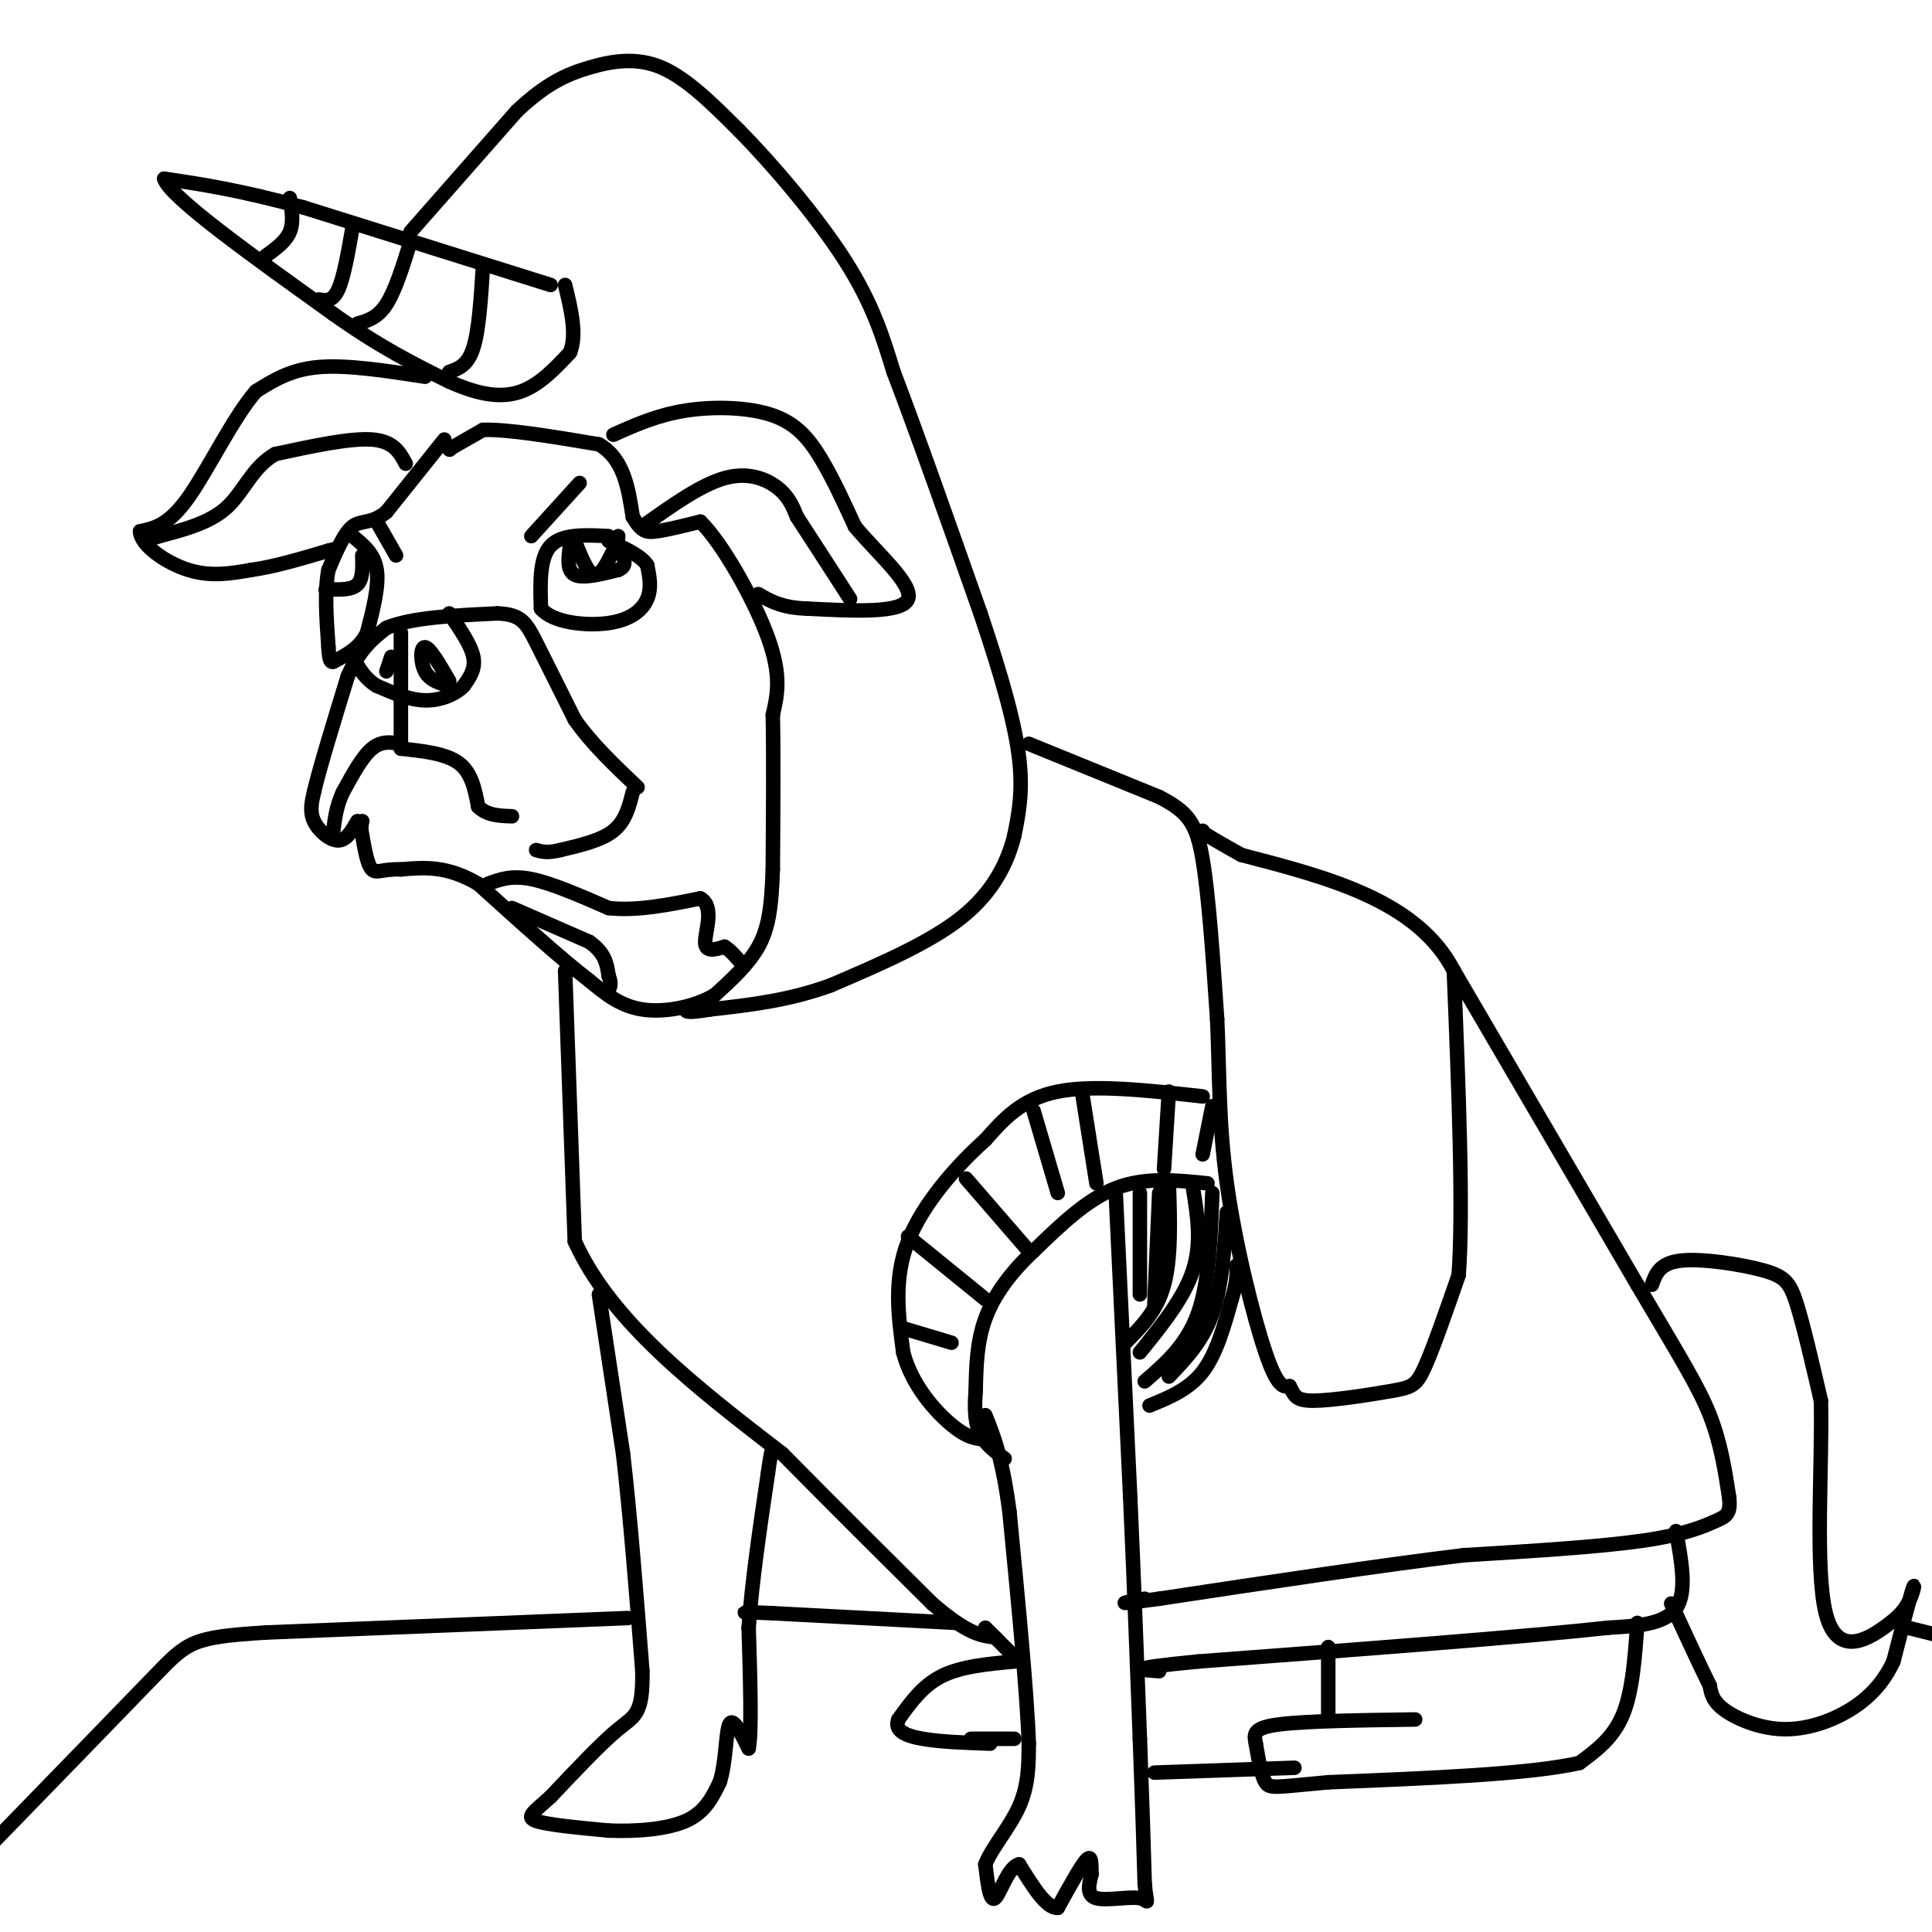 <svg viewBox='0 0 400 400' version='1.1' xmlns='http://www.w3.org/2000/svg' xmlns:xlink='http://www.w3.org/1999/xlink'><g fill='none' stroke='#000000' stroke-width='3' stroke-linecap='round' stroke-linejoin='round'><path d='M93,93c0.000,0.000 0.100,0.100 0.1,0.1'/><path d='M93,93c0.000,0.000 7.000,-4.000 7,-4'/><path d='M100,89c5.167,-0.167 14.583,1.417 24,3'/><path d='M124,92c5.167,3.000 6.083,9.000 7,15'/><path d='M131,107c1.800,3.089 2.800,3.311 5,3c2.200,-0.311 5.600,-1.156 9,-2'/><path d='M145,108c4.467,4.311 11.133,16.089 14,24c2.867,7.911 1.933,11.956 1,16'/><path d='M160,148c0.167,8.000 0.083,20.000 0,32'/><path d='M160,180c-0.267,8.089 -0.933,12.311 -3,16c-2.067,3.689 -5.533,6.844 -9,10'/><path d='M148,206c-4.244,2.489 -10.356,3.711 -15,3c-4.644,-0.711 -7.822,-3.356 -11,-6'/><path d='M122,203c-5.667,-4.333 -14.333,-12.167 -23,-20'/><path d='M99,183c-6.500,-3.833 -11.250,-3.417 -16,-3'/><path d='M83,180c-3.733,-0.156 -5.067,0.956 -6,0c-0.933,-0.956 -1.467,-3.978 -2,-7'/><path d='M75,173c-0.333,-1.667 -0.167,-2.333 0,-3'/><path d='M74,170c-1.133,2.000 -2.267,4.000 -4,4c-1.733,0.000 -4.067,-2.000 -5,-4c-0.933,-2.000 -0.467,-4.000 0,-6'/><path d='M65,164c1.167,-5.000 4.083,-14.500 7,-24'/><path d='M72,140c2.500,-5.667 5.250,-7.833 8,-10'/><path d='M80,130c5.167,-2.167 14.083,-2.583 23,-3'/><path d='M103,127c5.000,0.156 6.000,2.044 8,6c2.000,3.956 5.000,9.978 8,16'/><path d='M119,149c3.500,5.000 8.250,9.500 13,14'/><path d='M93,127c2.250,3.250 4.500,6.500 5,9c0.500,2.500 -0.750,4.250 -2,6'/><path d='M96,142c-1.644,1.733 -4.756,3.067 -8,3c-3.244,-0.067 -6.622,-1.533 -10,-3'/><path d='M78,142c-2.500,-1.500 -3.750,-3.750 -5,-6'/><path d='M93,141c-2.000,-3.444 -4.000,-6.889 -5,-7c-1.000,-0.111 -1.000,3.111 0,5c1.000,1.889 3.000,2.444 5,3'/><path d='M81,136c0.000,0.000 -1.000,3.000 -1,3'/><path d='M83,131c0.000,0.000 0.000,14.000 0,14'/><path d='M83,145c0.000,4.000 0.000,7.000 0,10'/><path d='M83,154c-2.000,-0.333 -4.000,-0.667 -6,1c-2.000,1.667 -4.000,5.333 -6,9'/><path d='M71,164c-1.333,2.833 -1.667,5.417 -2,8'/><path d='M83,155c4.667,0.500 9.333,1.000 12,3c2.667,2.000 3.333,5.500 4,9'/><path d='M99,167c1.833,1.833 4.417,1.917 7,2'/><path d='M92,91c0.000,0.000 -12.000,15.000 -12,15'/><path d='M80,106c-3.200,2.600 -5.200,1.600 -7,3c-1.800,1.400 -3.400,5.200 -5,9'/><path d='M68,118c-0.833,4.167 -0.417,10.083 0,16'/><path d='M68,134c0.167,3.167 0.583,3.083 1,3'/><path d='M73,111c2.250,1.833 4.500,3.667 5,7c0.500,3.333 -0.750,8.167 -2,13'/><path d='M76,131c-1.500,3.167 -4.250,4.583 -7,6'/><path d='M126,111c-4.833,-0.250 -9.667,-0.500 -12,2c-2.333,2.500 -2.167,7.750 -2,13'/><path d='M112,126c2.381,2.905 9.333,3.667 14,3c4.667,-0.667 7.048,-2.762 8,-5c0.952,-2.238 0.476,-4.619 0,-7'/><path d='M134,117c-1.333,-2.000 -4.667,-3.500 -8,-5'/><path d='M119,112c1.333,3.333 2.667,6.667 4,7c1.333,0.333 2.667,-2.333 4,-5'/><path d='M127,114c0.833,-1.333 0.917,-2.167 1,-3'/><path d='M75,115c0.083,2.417 0.167,4.833 -1,6c-1.167,1.167 -3.583,1.083 -6,1'/><path d='M68,122c-1.000,0.167 -0.500,0.083 0,0'/><path d='M118,113c-0.333,2.583 -0.667,5.167 1,6c1.667,0.833 5.333,-0.083 9,-1'/><path d='M128,118c1.667,-0.667 1.333,-1.833 1,-3'/><path d='M101,183c2.417,-0.917 4.833,-1.833 9,-1c4.167,0.833 10.083,3.417 16,6'/><path d='M126,188c5.833,0.667 12.417,-0.667 19,-2'/><path d='M145,186c3.000,1.644 1.000,6.756 1,9c0.000,2.244 2.000,1.622 4,1'/><path d='M150,196c1.333,0.833 2.667,2.417 4,4'/><path d='M106,188c0.000,0.000 16.000,7.000 16,7'/><path d='M122,195c3.333,2.333 3.667,4.667 4,7'/><path d='M126,202c0.667,1.667 0.333,2.333 0,3'/><path d='M131,164c-0.750,3.000 -1.500,6.000 -4,8c-2.500,2.000 -6.750,3.000 -11,4'/><path d='M116,176c-2.667,0.667 -3.833,0.333 -5,0'/><path d='M88,78c-8.083,-1.250 -16.167,-2.500 -22,-2c-5.833,0.500 -9.417,2.750 -13,5'/><path d='M53,81c-4.689,5.356 -9.911,16.244 -14,22c-4.089,5.756 -7.044,6.378 -10,7'/><path d='M29,110c0.089,2.867 5.311,6.533 10,8c4.689,1.467 8.844,0.733 13,0'/><path d='M52,118c4.833,-0.667 10.417,-2.333 16,-4'/><path d='M68,114c2.667,-0.667 1.333,-0.333 0,0'/><path d='M84,96c-1.250,-2.333 -2.500,-4.667 -7,-5c-4.500,-0.333 -12.250,1.333 -20,3'/><path d='M57,94c-4.711,2.644 -6.489,7.756 -10,11c-3.511,3.244 -8.756,4.622 -14,6'/><path d='M33,111c-2.833,1.000 -2.917,0.500 -3,0'/><path d='M114,59c0.000,0.000 -51.000,-16.000 -51,-16'/><path d='M63,43c-13.333,-3.667 -21.167,-4.833 -29,-6'/><path d='M34,37c1.000,3.667 18.000,15.833 35,28'/><path d='M69,65c9.833,7.000 16.917,10.500 24,14'/><path d='M93,79c6.622,2.978 11.178,3.422 15,2c3.822,-1.422 6.911,-4.711 10,-8'/><path d='M118,73c1.500,-3.667 0.250,-8.833 -1,-14'/><path d='M100,55c-0.417,6.667 -0.833,13.333 -2,17c-1.167,3.667 -3.083,4.333 -5,5'/><path d='M85,50c-1.583,5.083 -3.167,10.167 -5,13c-1.833,2.833 -3.917,3.417 -6,4'/><path d='M73,47c-0.917,5.250 -1.833,10.500 -3,13c-1.167,2.500 -2.583,2.250 -4,2'/><path d='M60,41c0.417,2.500 0.833,5.000 0,7c-0.833,2.000 -2.917,3.500 -5,5'/><path d='M85,48c0.000,0.000 22.000,-25.000 22,-25'/><path d='M107,23c6.095,-5.750 10.333,-7.625 15,-9c4.667,-1.375 9.762,-2.250 15,0c5.238,2.250 10.619,7.625 16,13'/><path d='M153,27c6.933,7.000 16.267,18.000 22,27c5.733,9.000 7.867,16.000 10,23'/><path d='M185,77c4.667,12.167 11.333,31.083 18,50'/><path d='M203,127c4.622,13.733 7.178,23.067 8,30c0.822,6.933 -0.089,11.467 -1,16'/><path d='M210,173c-1.400,5.644 -4.400,11.756 -11,17c-6.600,5.244 -16.800,9.622 -27,14'/><path d='M172,204c-8.667,3.167 -16.833,4.083 -25,5'/><path d='M147,209c-5.000,0.833 -5.000,0.417 -5,0'/><path d='M117,201c0.000,0.000 2.000,56.000 2,56'/><path d='M119,257c7.500,16.667 25.250,30.333 43,44'/><path d='M162,301c12.333,12.500 21.667,21.750 31,31'/><path d='M193,332c7.333,6.333 10.167,6.667 13,7'/><path d='M213,154c0.000,0.000 27.000,11.000 27,11'/><path d='M240,165c6.067,3.133 7.733,5.467 9,13c1.267,7.533 2.133,20.267 3,33'/><path d='M252,211c0.500,10.798 0.250,21.292 2,34c1.750,12.708 5.500,27.631 8,35c2.500,7.369 3.750,7.185 5,7'/><path d='M267,287c1.026,1.864 1.089,3.026 5,3c3.911,-0.026 11.668,-1.238 16,-2c4.332,-0.762 5.238,-1.075 7,-5c1.762,-3.925 4.381,-11.463 7,-19'/><path d='M302,264c1.000,-13.667 0.000,-38.333 -1,-63'/><path d='M301,201c-7.500,-14.500 -25.750,-19.250 -44,-24'/><path d='M257,177c-8.667,-4.833 -8.333,-4.917 -8,-5'/><path d='M301,201c0.000,0.000 38.000,65.000 38,65'/><path d='M339,266c9.067,15.356 12.733,21.244 15,27c2.267,5.756 3.133,11.378 4,17'/><path d='M358,310c0.393,3.560 -0.625,3.958 -3,5c-2.375,1.042 -6.107,2.726 -15,4c-8.893,1.274 -22.946,2.137 -37,3'/><path d='M303,322c-16.667,2.000 -39.833,5.500 -63,9'/><path d='M240,331c-11.000,1.500 -7.000,0.750 -3,0'/><path d='M347,317c1.167,6.333 2.333,12.667 0,16c-2.333,3.333 -8.167,3.667 -14,4'/><path d='M333,337c-16.500,1.833 -50.750,4.417 -85,7'/><path d='M248,344c-15.500,1.500 -11.750,1.750 -8,2'/><path d='M342,266c0.792,-2.250 1.583,-4.500 6,-5c4.417,-0.500 12.458,0.750 17,2c4.542,1.250 5.583,2.500 7,7c1.417,4.500 3.208,12.250 5,20'/><path d='M377,290c0.345,12.810 -1.292,34.833 1,44c2.292,9.167 8.512,5.476 12,3c3.488,-2.476 4.244,-3.738 5,-5'/><path d='M395,332c1.178,-2.111 1.622,-4.889 1,-3c-0.622,1.889 -2.311,8.444 -4,15'/><path d='M392,344c-1.990,4.295 -4.967,7.533 -9,10c-4.033,2.467 -9.124,4.164 -14,4c-4.876,-0.164 -9.536,-2.190 -12,-4c-2.464,-1.810 -2.732,-3.405 -3,-5'/><path d='M354,349c-1.833,-3.667 -4.917,-10.333 -8,-17'/><path d='M250,245c-6.500,-0.667 -13.000,-1.333 -19,1c-6.000,2.333 -11.500,7.667 -17,13'/><path d='M214,259c-4.778,4.467 -8.222,9.133 -10,14c-1.778,4.867 -1.889,9.933 -2,15'/><path d='M202,288c-0.311,4.111 -0.089,6.889 1,9c1.089,2.111 3.044,3.556 5,5'/><path d='M238,291c4.083,-1.667 8.167,-3.333 11,-7c2.833,-3.667 4.417,-9.333 6,-15'/><path d='M255,269c1.167,-3.667 1.083,-5.333 1,-7'/><path d='M249,227c-11.250,-1.250 -22.500,-2.500 -30,-1c-7.500,1.500 -11.250,5.750 -15,10'/><path d='M204,236c-5.844,5.200 -12.956,13.200 -16,21c-3.044,7.800 -2.022,15.400 -1,23'/><path d='M187,280c1.756,6.778 6.644,12.222 10,15c3.356,2.778 5.178,2.889 7,3'/><path d='M204,298c1.500,0.667 1.750,0.833 2,1'/><path d='M231,247c0.000,0.000 3.000,63.000 3,63'/><path d='M234,310c0.833,18.833 1.417,34.417 2,50'/><path d='M236,360c0.500,13.333 0.750,21.667 1,30'/><path d='M237,390c0.452,5.262 1.083,3.417 -1,3c-2.083,-0.417 -6.881,0.595 -9,0c-2.119,-0.595 -1.560,-2.798 -1,-5'/><path d='M226,388c-0.111,-1.889 0.111,-4.111 -1,-3c-1.111,1.111 -3.556,5.556 -6,10'/><path d='M219,395c-2.333,0.167 -5.167,-4.417 -8,-9'/><path d='M211,386c-2.267,0.467 -3.933,6.133 -5,7c-1.067,0.867 -1.533,-3.067 -2,-7'/><path d='M204,386c1.156,-3.178 5.044,-7.622 7,-12c1.956,-4.378 1.978,-8.689 2,-13'/><path d='M213,361c-0.333,-10.167 -2.167,-29.083 -4,-48'/><path d='M209,313c-1.500,-11.333 -3.250,-15.667 -5,-20'/><path d='M204,337c0.000,0.000 7.000,7.000 7,7'/><path d='M210,344c-5.500,0.500 -11.000,1.000 -15,3c-4.000,2.000 -6.500,5.500 -9,9'/><path d='M186,356c-0.911,2.244 1.311,3.356 5,4c3.689,0.644 8.844,0.822 14,1'/><path d='M339,336c-0.500,7.083 -1.000,14.167 -3,19c-2.000,4.833 -5.500,7.417 -9,10'/><path d='M327,365c-10.167,2.333 -31.083,3.167 -52,4'/><path d='M275,369c-10.889,0.978 -12.111,1.422 -13,0c-0.889,-1.422 -1.444,-4.711 -2,-8'/><path d='M260,361c-0.444,-2.089 -0.556,-3.311 5,-4c5.556,-0.689 16.778,-0.844 28,-1'/><path d='M275,355c0.000,0.000 0.000,-14.000 0,-14'/><path d='M239,367c0.000,0.000 29.000,-1.000 29,-1'/><path d='M124,268c0.000,0.000 5.000,33.000 5,33'/><path d='M129,301c1.500,13.000 2.750,29.000 4,45'/><path d='M133,346c0.133,9.044 -1.533,9.156 -5,12c-3.467,2.844 -8.733,8.422 -14,14'/><path d='M114,372c-3.511,3.200 -5.289,4.200 -3,5c2.289,0.800 8.644,1.400 15,2'/><path d='M126,379c5.578,0.222 12.022,-0.222 16,-2c3.978,-1.778 5.489,-4.889 7,-8'/><path d='M149,369c1.356,-4.133 1.244,-10.467 2,-12c0.756,-1.533 2.378,1.733 4,5'/><path d='M155,362c0.667,-3.333 0.333,-14.167 0,-25'/><path d='M155,337c0.667,-9.500 2.333,-20.750 4,-32'/><path d='M159,305c0.833,-6.000 0.917,-5.000 1,-4'/><path d='M198,336c0.000,0.000 -38.000,-2.000 -38,-2'/><path d='M160,334c-7.167,-0.333 -6.083,-0.167 -5,0'/><path d='M130,335c0.000,0.000 -75.000,3.000 -75,3'/><path d='M55,338c-15.311,0.956 -16.089,1.844 -23,9c-6.911,7.156 -19.956,20.578 -33,34'/><path d='M395,337c0.000,0.000 8.000,2.000 8,2'/><path d='M201,360c0.000,0.000 9.000,0.000 9,0'/><path d='M187,275c0.000,0.000 10.000,3.000 10,3'/><path d='M188,256c0.000,0.000 16.000,13.000 16,13'/><path d='M200,244c0.000,0.000 13.000,15.000 13,15'/><path d='M214,230c0.000,0.000 5.000,17.000 5,17'/><path d='M224,226c0.000,0.000 3.000,19.000 3,19'/><path d='M242,226c0.000,0.000 -1.000,16.000 -1,16'/><path d='M251,229c0.000,0.000 -2.000,10.000 -2,10'/><path d='M254,251c-0.500,7.667 -1.000,15.333 -3,21c-2.000,5.667 -5.500,9.333 -9,13'/><path d='M251,247c-0.333,9.250 -0.667,18.500 -3,25c-2.333,6.500 -6.667,10.250 -11,14'/><path d='M247,246c0.917,5.667 1.833,11.333 0,17c-1.833,5.667 -6.417,11.333 -11,17'/><path d='M242,245c0.250,7.750 0.500,15.500 -1,21c-1.500,5.500 -4.750,8.750 -8,12'/><path d='M236,247c0.000,0.000 0.000,21.000 0,21'/><path d='M240,247c0.000,0.000 -1.000,23.000 -1,23'/><path d='M127,90c4.560,-2.042 9.119,-4.083 15,-5c5.881,-0.917 13.083,-0.708 18,1c4.917,1.708 7.548,4.917 10,9c2.452,4.083 4.726,9.042 7,14'/><path d='M177,109c4.467,5.422 12.133,11.978 11,15c-1.133,3.022 -11.067,2.511 -21,2'/><path d='M167,126c-5.167,-0.167 -7.583,-1.583 -10,-3'/><path d='M133,109c6.044,-4.311 12.089,-8.622 17,-10c4.911,-1.378 8.689,0.178 11,2c2.311,1.822 3.156,3.911 4,6'/><path d='M165,107c2.500,3.833 6.750,10.417 11,17'/><path d='M78,108c0.000,0.000 4.000,7.000 4,7'/><path d='M120,100c0.000,0.000 -10.000,11.000 -10,11'/></g>
</svg>